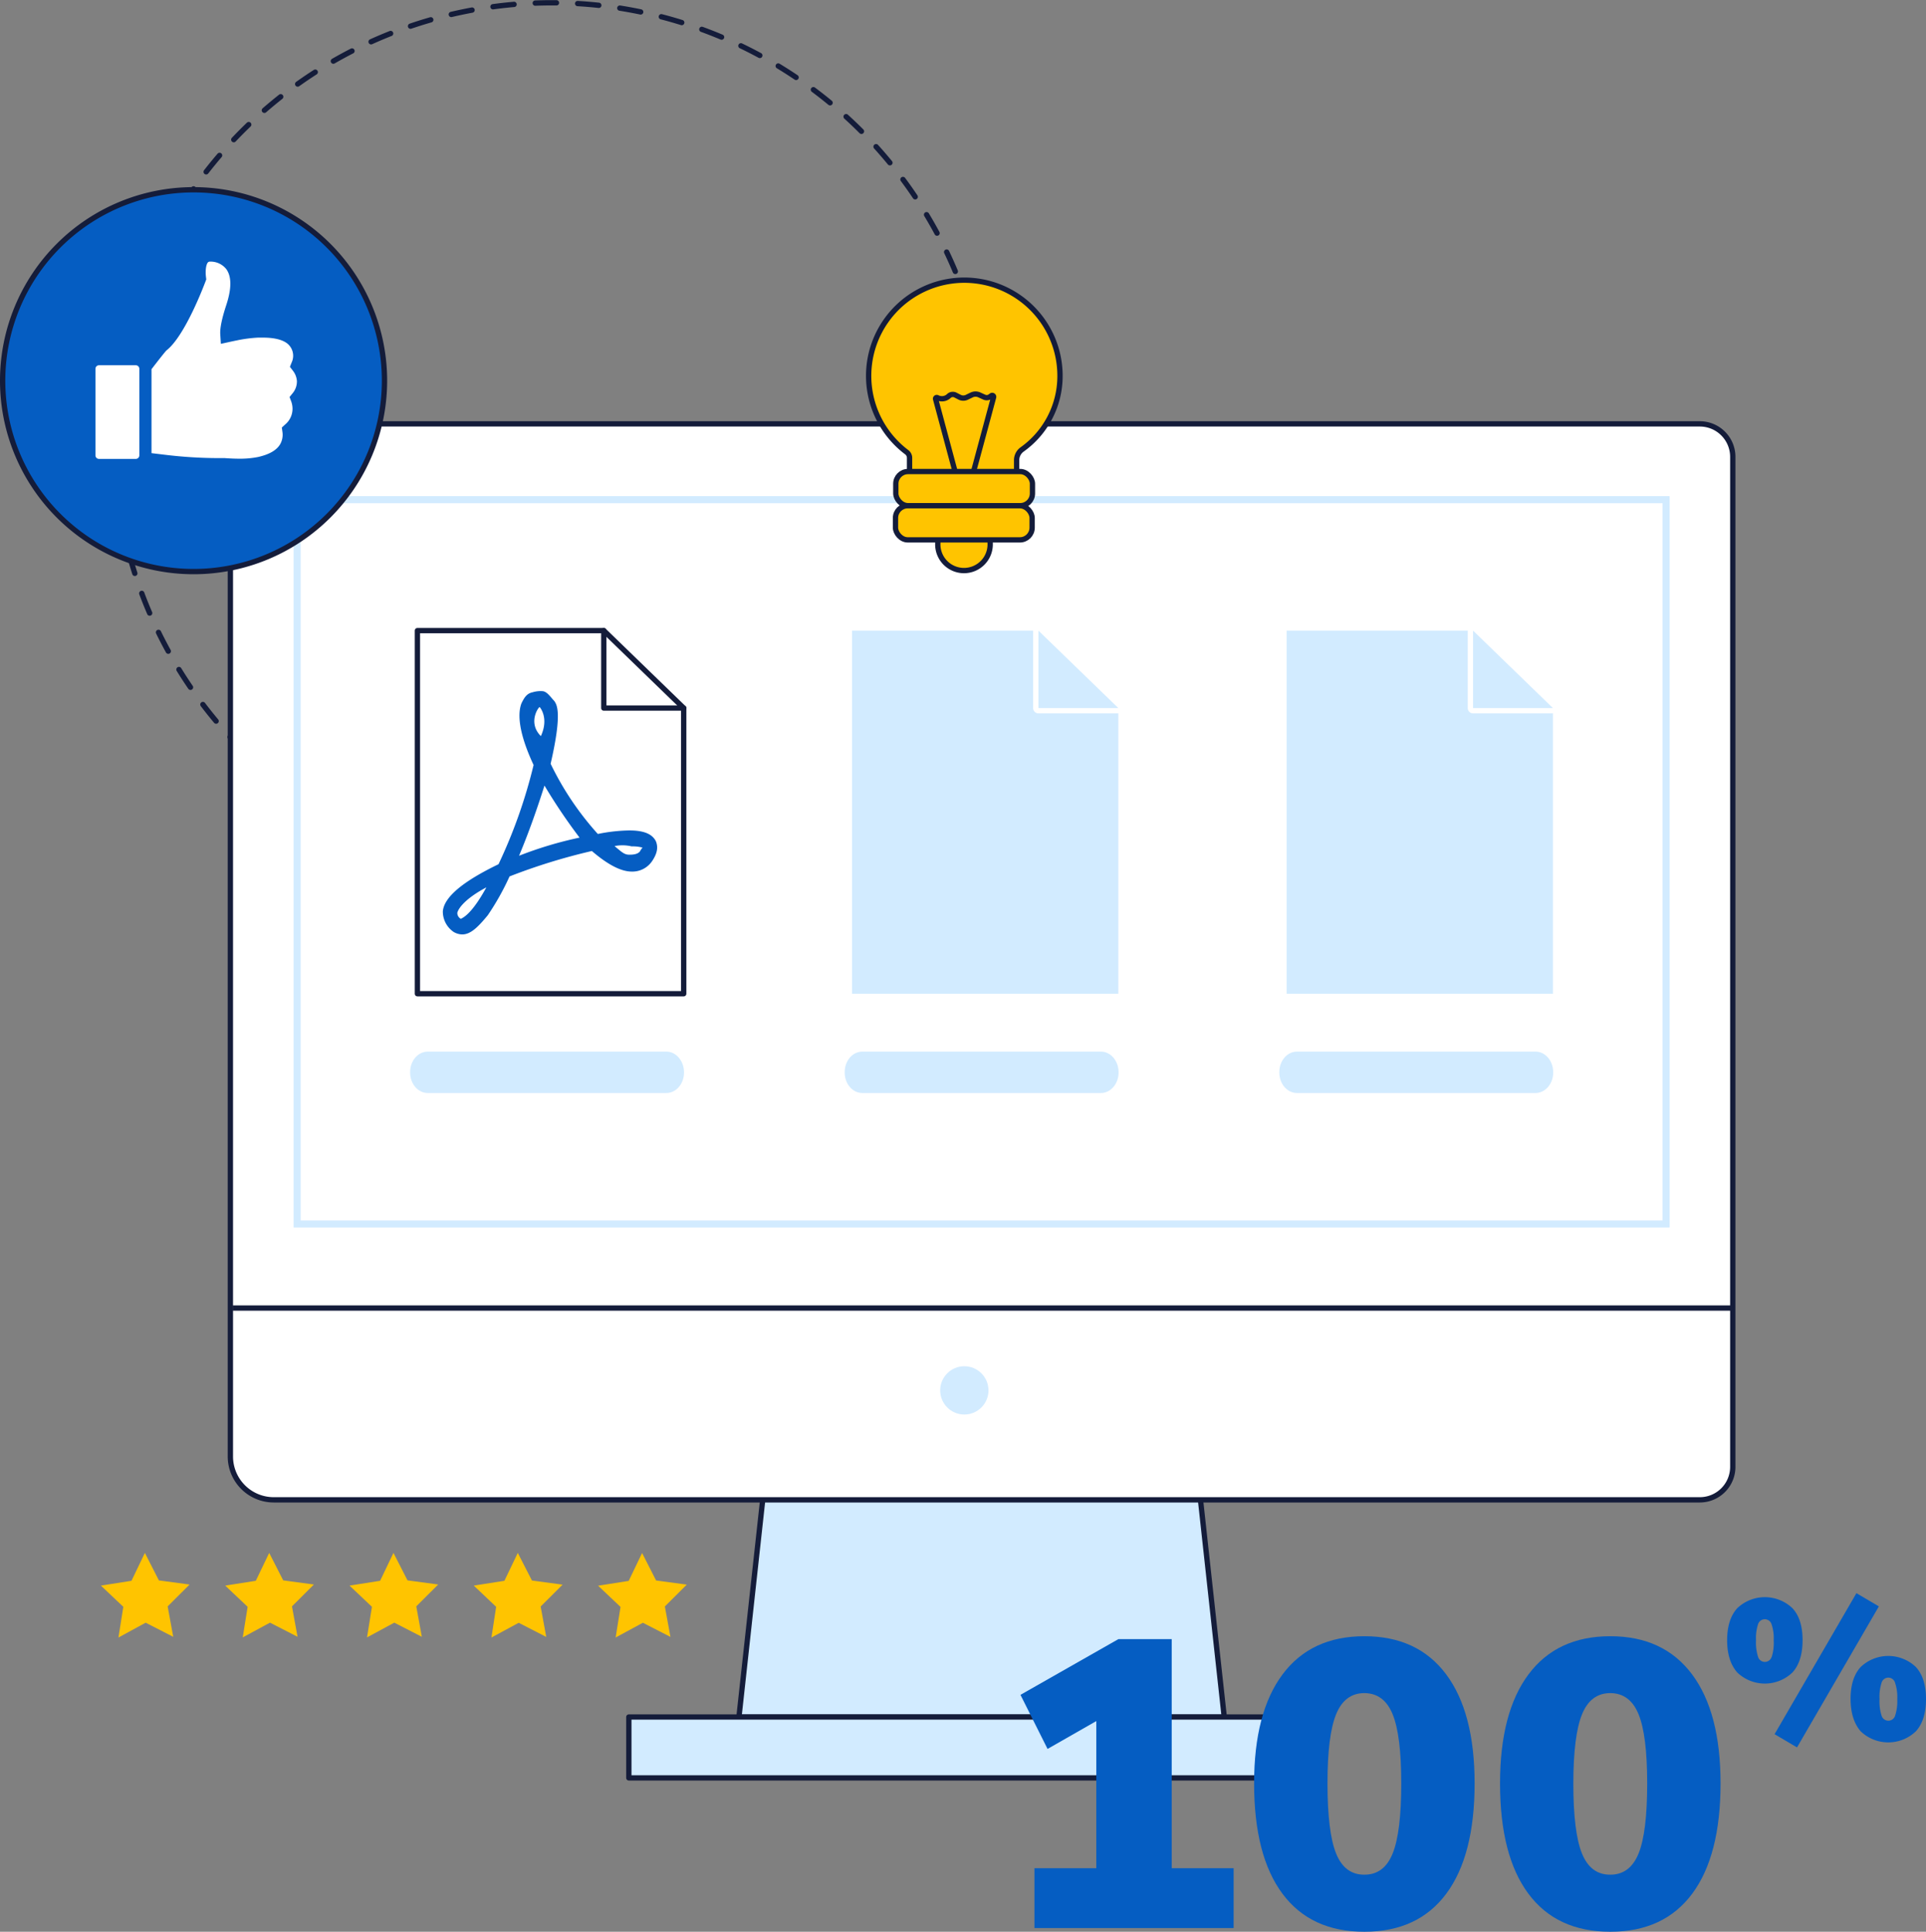 <svg xmlns="http://www.w3.org/2000/svg" viewBox="0 0 544.75 546.42"><rect x="0" y="0" width="544.75" height="546.42" fill="#808080" stroke="none"/><defs><style>.cls-1,.cls-4,.cls-5,.cls-8{fill:none;}.cls-1,.cls-11,.cls-12,.cls-2,.cls-3,.cls-4,.cls-7,.cls-8{stroke:#141c3a;stroke-width:1.5px;}.cls-1,.cls-12,.cls-13,.cls-2,.cls-7,.cls-8{stroke-linecap:round;stroke-linejoin:round;}.cls-1{stroke-dasharray:6 6;}.cls-13,.cls-2,.cls-6{fill:#d2ebff;}.cls-10,.cls-3,.cls-7{fill:#fff;}.cls-5{stroke:#d2ebff;stroke-miterlimit:10;}.cls-13,.cls-5{stroke-width:2px;}.cls-12,.cls-9{fill:#055dc2;}.cls-11,.cls-14{fill:#ffc400;}.cls-13{stroke:#fff;}</style></defs><g id="Layer_2" data-name="Layer 2"><g id="Layer_6" data-name="Layer 6"><path class="cls-1" d="M274.29,88.05A123.76,123.76,0,1,0,99.11,234.44"/><path class="cls-2" d="M209,485.71l7.27-66.45H339l7.27,66.45Z"/><path class="cls-3" d="M74.47,119.9H480.79a9.33,9.33,0,0,1,9.31,9.36V414.89a9.33,9.33,0,0,1-9.31,9.36H77.39A12.27,12.27,0,0,1,65.16,412V129.26A9.34,9.34,0,0,1,74.47,119.9Z"/><path class="cls-4" d="M490.12,370H65.83"/><rect class="cls-2" x="177.86" y="485.68" width="189.78" height="17.22"/><path class="cls-5" d="M471.24,141.34H84.05V346.22H471.24Z"/><path class="cls-6" d="M188.45,297.46H121c-2.76,0-5,2.58-5,5.79v.13c0,3.2,2.22,5.79,5,5.79h67.47c2.76,0,5-2.59,5-5.79v-.13C193.43,300.06,191.21,297.46,188.45,297.46Z"/><polygon class="cls-7" points="193.38 281.09 193.38 200.29 170.78 178.38 118.06 178.38 118.06 281.09 193.38 281.09"/><polyline class="cls-8" points="193.38 200.29 170.78 200.29 170.78 178.38"/><path class="cls-9" d="M130.72,264.32h0a5,5,0,0,1-2.39-.69,7,7,0,0,1-3.08-5.82c.34-4.11,5.82-8.56,15.75-13.35a144.76,144.76,0,0,0,9.92-28.07c-2.73-5.82-5.13-13-3.42-17.47.69-1.36,1.37-2.73,3.08-3.08a7.62,7.62,0,0,1,2.74-.34c1.37,0,2.4,1.71,3.42,2.74.69,1,2.4,3.08-1,17.8a84.05,84.05,0,0,0,13.35,19.86,47.64,47.64,0,0,1,8.9-1c4.11,0,6.51,1,7.53,3.08.69,1.72.35,3.43-1,5.48a6.72,6.72,0,0,1-5.82,3.08c-3.09,0-6.85-2-11.3-5.82a168.16,168.16,0,0,0-23.28,7.19,73,73,0,0,1-6.17,11C135.18,262.26,133.12,264.32,130.72,264.32ZM137.57,251c-5.82,3.09-7.87,5.82-8.22,7.19a1.87,1.87,0,0,0,1,1.72C131.07,259.52,133.46,258.5,137.57,251Zm36.29-11.64c2.06,1.72,2.74,2.4,4.11,2.4.69,0,2.4,0,3.08-1a4,4,0,0,1,.69-1,10.63,10.63,0,0,0-3.08-.35A11.39,11.39,0,0,0,173.86,239.32ZM154,222.21c-2.06,6.5-4.46,13.35-7.19,19.85a108,108,0,0,1,17.11-5.13A158.74,158.74,0,0,1,154,222.21ZM152.64,200c-.35,0-3.43,4.45.34,8.22C155.37,203,152.64,200,152.64,200Z"/><path class="cls-6" d="M311.38,297.46H243.91c-2.76,0-5,2.58-5,5.79v.13c0,3.2,2.22,5.79,5,5.79h67.47c2.75,0,5-2.59,5-5.79v-.13C316.36,300.06,314.13,297.46,311.38,297.46Z"/><polygon class="cls-6" points="316.31 281.09 316.31 200.29 293.71 178.38 240.99 178.38 240.99 281.09 316.31 281.09"/><path class="cls-6" d="M434.31,297.46H366.84c-2.76,0-5,2.58-5,5.79v.13c0,3.2,2.22,5.79,5,5.79h67.47c2.75,0,5-2.59,5-5.79v-.13C439.29,300.06,437.06,297.46,434.31,297.46Z"/><polygon class="cls-6" points="439.23 281.09 439.23 200.29 416.64 178.38 363.91 178.38 363.91 281.09 439.23 281.09"/><path class="cls-6" d="M293.71,201a.74.74,0,0,1-.75-.75V178.38a.75.75,0,0,1,.46-.69.72.72,0,0,1,.29-.06.78.78,0,0,1,.52.21l22.6,21.92a.74.74,0,0,1-.52,1.28Z"/><path class="cls-10" d="M293.71,178.38l22.6,21.91h-22.6V178.38m0-1.5a1.5,1.5,0,0,0-1.5,1.5v21.91a1.5,1.5,0,0,0,1.5,1.5h22.6a1.49,1.49,0,0,0,1-2.57l-22.6-21.91a1.48,1.48,0,0,0-1-.43Z"/><path class="cls-6" d="M416.64,201a.74.74,0,0,1-.75-.75V178.38a.75.75,0,0,1,.46-.69.72.72,0,0,1,.29-.06.78.78,0,0,1,.52.21l22.6,21.92a.75.75,0,0,1-.53,1.28Z"/><path class="cls-10" d="M416.64,178.38l22.59,21.91H416.64V178.38m0-1.5a1.5,1.5,0,0,0-1.5,1.5v21.91a1.5,1.5,0,0,0,1.5,1.5h22.59a1.5,1.5,0,0,0,1-2.57l-22.6-21.91a1.48,1.48,0,0,0-1-.43Z"/><path class="cls-11" d="M280,152.71a7.77,7.77,0,0,1,.06,1,7.41,7.41,0,1,1-14.81,0,7.77,7.77,0,0,1,.06-1"/><path class="cls-11" d="M287.54,133.38v-3.22h0a3.74,3.74,0,0,1,1.52-3,25.46,25.46,0,0,0,10.75-20.63,27.06,27.06,0,1,0-43.36,21.38,2,2,0,0,1,.81,1.6h0v3.86"/><path class="cls-11" d="M270.18,133.56l-5.56-20.7a.34.34,0,0,1,.49-.38,2.86,2.86,0,0,0,3.35-.54,1.61,1.61,0,0,1,1.77-.19l1.23.63a2.31,2.31,0,0,0,2,0l1.37-.66a2.55,2.55,0,0,1,2.19,0l1.37.62a1.7,1.7,0,0,0,1.71-.19l.29-.22a.41.41,0,0,1,.64.43l-5.81,21.54Z"/><rect class="cls-11" x="253.37" y="133.38" width="38.65" height="9.66" rx="3.46"/><rect class="cls-11" x="253.28" y="143.05" width="38.65" height="9.66" rx="3.46"/><path class="cls-12" d="M54.75,161.68a54,54,0,1,0-54-54A54,54,0,0,0,54.75,161.68Z"/><path class="cls-9" d="M331.41,528.45h17.51v16.93H292.58V528.45h17.5V486.83l-13.79,7.88-7.66-15.3,27.71-15.77h15.07Z"/><path class="cls-9" d="M362.71,535.64q-8-10.78-8-31.19,0-20.06,8.06-30.84t23.13-10.78q15.08,0,23.13,10.78t8.05,30.84q0,20.41-8,31.19T385.9,546.42Q370.71,546.42,362.71,535.64Zm31.19-11.36q2.43-6,2.43-19.83,0-13.56-2.43-19.53t-8-6q-5.56,0-8,6t-2.43,19.53q0,13.8,2.43,19.83t8,6Q391.47,530.31,393.9,524.28Z"/><path class="cls-9" d="M432.27,535.64q-8-10.78-8-31.19,0-20.06,8.06-30.84t23.13-10.78q15.06,0,23.12,10.78t8.06,30.84q0,20.41-8,31.19t-23.18,10.78Q440.27,546.42,432.27,535.64Zm31.19-11.36q2.43-6,2.43-19.83,0-13.56-2.43-19.53t-8-6q-5.56,0-8,6T445,504.45q0,13.8,2.44,19.83t8,6Q461,530.31,463.46,524.28Z"/><path class="cls-9" d="M507,454.93a11.31,11.31,0,0,0-15.66,0q-2.83,3.15-2.84,9t2.84,9.13a11.27,11.27,0,0,0,15.66,0q2.84-3.15,2.84-9.11T507,454.93Zm-5.93,13.79a2,2,0,0,1-3.8,0,13.15,13.15,0,0,1-.6-4.74,12.72,12.72,0,0,1,.6-4.62,2,2,0,0,1,3.77,0,12.16,12.16,0,0,1,.63,4.62A13.15,13.15,0,0,1,501.1,468.72Z"/><polygon class="cls-9" points="508.27 494.28 501.92 490.54 525.07 450.65 531.42 454.39 508.27 494.28"/><path class="cls-9" d="M541.91,471.56a11.31,11.31,0,0,0-15.66,0q-2.84,3.15-2.83,9t2.83,9.14a11.28,11.28,0,0,0,15.66,0c1.89-2.09,2.84-5.13,2.84-9.1S543.8,473.66,541.91,471.56ZM536,485.35a2,2,0,0,1-3.8,0,13.24,13.24,0,0,1-.59-4.74,12.93,12.93,0,0,1,.59-4.68,2,2,0,0,1,1.9-1.39A2,2,0,0,1,536,476a12.6,12.6,0,0,1,.62,4.65A13.18,13.18,0,0,1,536,485.35Z"/><circle class="cls-13" cx="272.75" cy="393.29" r="7.83"/><path class="cls-14" d="M185.57,447.06l8.68,1.17-6.2,6.18,1.58,8.61-7.8-4-7.7,4.17,1.38-8.65-6.34-6,8.65-1.36,3.79-7.89Zm-39.12-7.8-3.78,7.89L134,448.51l6.33,6L139,463.2l7.71-4.17,7.79,4-1.58-8.61,6.2-6.18-8.67-1.17Zm-35.16,0-3.78,7.89-8.65,1.36,6.34,6-1.39,8.65,7.71-4.17,7.79,4-1.57-8.61,6.2-6.18-8.68-1.17Zm-70.31,0-3.79,7.89-8.65,1.36,6.34,6L33.5,463.2,41.2,459l7.8,4-1.58-8.61,6.2-6.18-8.68-1.17Zm35.16,0-3.79,7.89-8.65,1.36,6.34,6-1.38,8.65,7.7-4.17,7.8,4-1.58-8.61,6.2-6.18-8.68-1.17Z"/><path class="cls-10" d="M38.41,129.81H28a1,1,0,0,1-1-1V104.32a1,1,0,0,1,1-1H38.41a1,1,0,0,1,1,1V128.8A1,1,0,0,1,38.41,129.81Z"/><path class="cls-10" d="M59.44,74A5.66,5.66,0,0,1,64,76.12c1.53,2.1,1.53,5.52,0,10.17-1.23,3.74-1.81,6.52-1.7,8.23l.17,2.74,2.68-.59,1.7-.36h.06l.25-.06A39.55,39.55,0,0,1,73,95.5l1.39,0c3.3,0,5.76.64,7.09,1.86a4.44,4.44,0,0,1,1,5.19L82,103.76l.81,1.06a5.34,5.34,0,0,1,1.17,3,5.25,5.25,0,0,1-1.27,3.48l-.81,1,.46,1.23a6.19,6.19,0,0,1,.37,1.84,5.78,5.78,0,0,1-2.1,4.72l-.92.84.17,1.23a5.43,5.43,0,0,1-.58,3.39c-1,1.79-3.12,3-6.31,3.72a26,26,0,0,1-5.39.48c-1.22,0-2.55-.06-4.06-.17h-.23l-1.8,0a127.07,127.07,0,0,1-14.76-.93l-3-.36-.9-.11V104.44s3.43-4.48,4.23-5.32c5.16-4,10.47-18,11.06-19.55l.2-.54-.07-.58c-.24-1.88,0-3.58.52-4.21A.81.81,0,0,1,59.44,74Z"/></g></g></svg>